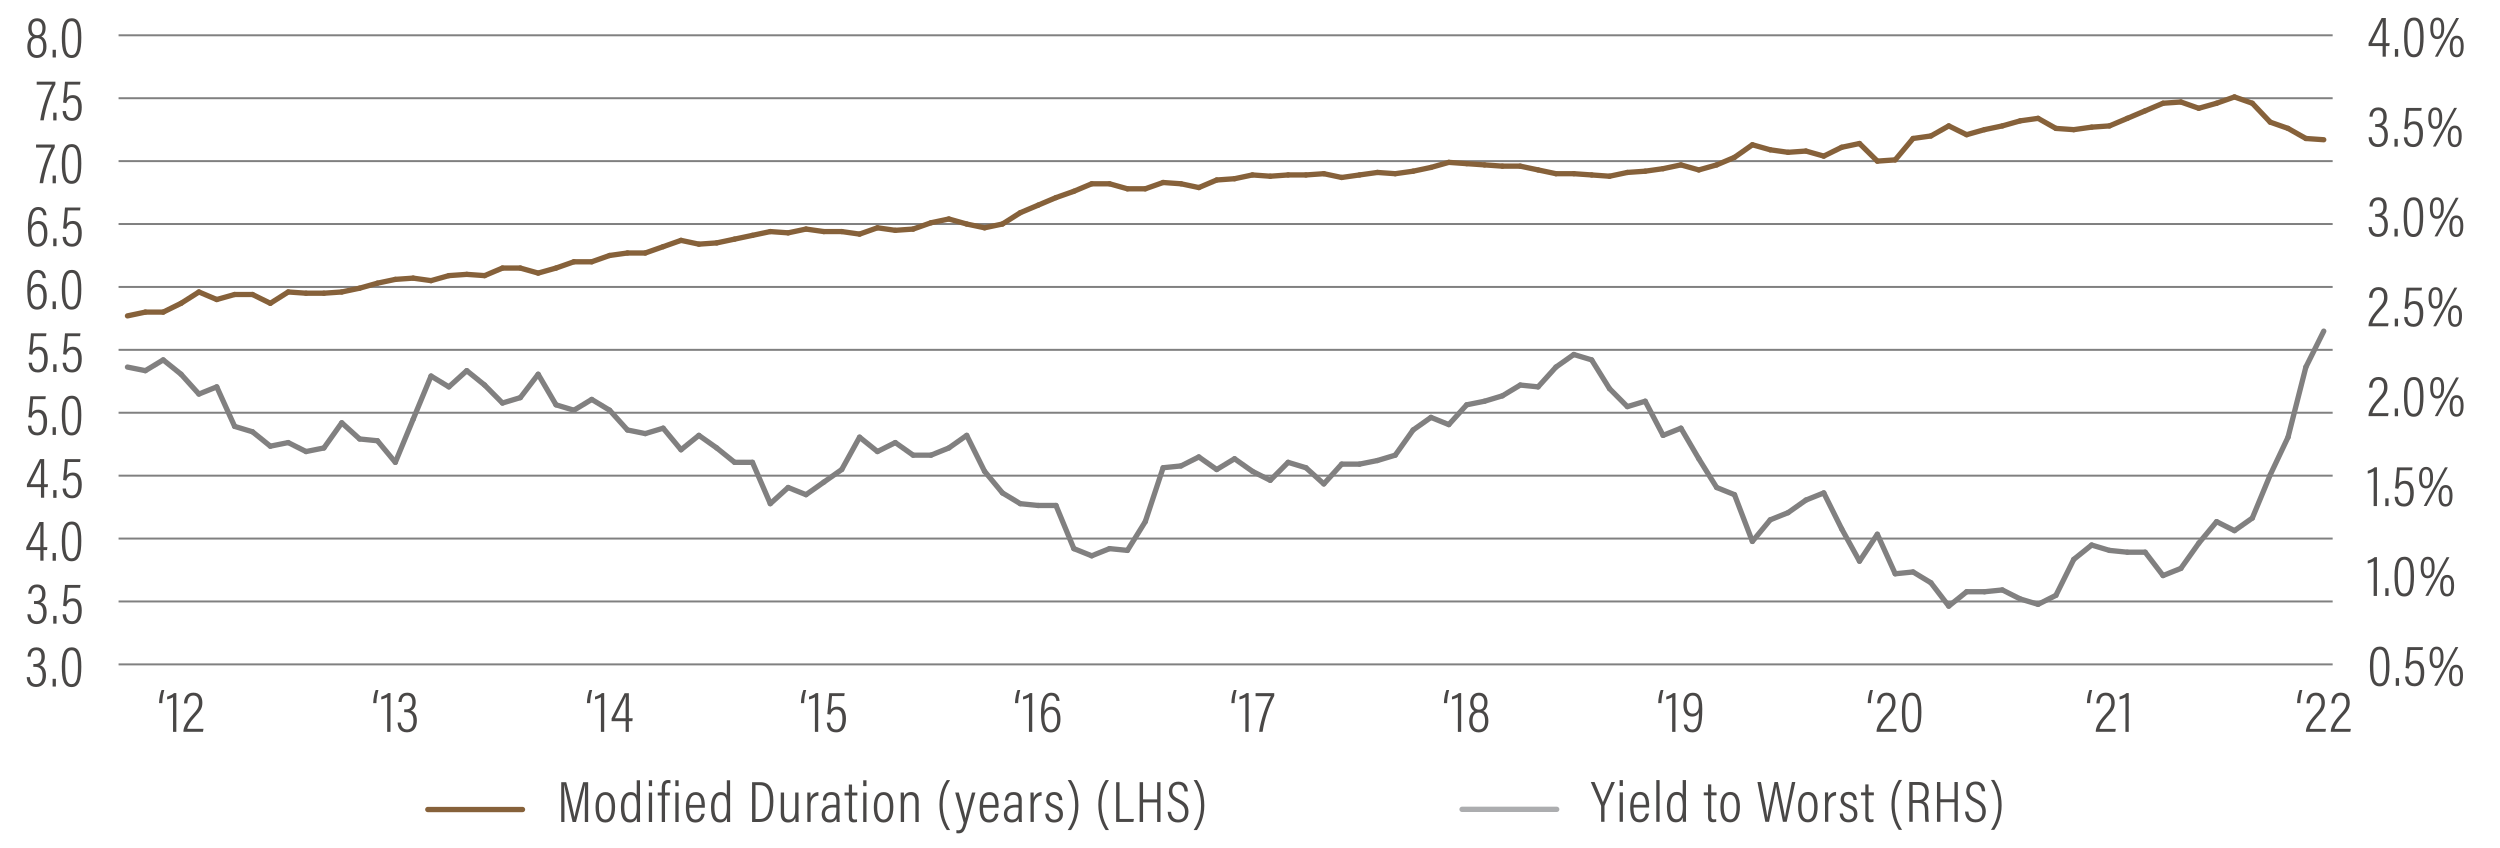 <?xml version="1.0" encoding="utf-8"?>
<!-- Generator: Adobe Illustrator 26.0.2, SVG Export Plug-In . SVG Version: 6.00 Build 0)  -->
<svg version="1.1" xmlns="http://www.w3.org/2000/svg" xmlns:xlink="http://www.w3.org/1999/xlink" x="0px" y="0px"
	 viewBox="0 0 940 318.9" style="enable-background:new 0 0 940 318.9;" xml:space="preserve">
<style type="text/css">
	.st0{display:none;}
	.st1{display:inline;opacity:0.36;fill:#E13A94;}
	.st2{display:inline;fill:#FFFFFF;}
	.st3{fill:none;}
	.st4{fill:#494746;}
	.st5{fill:none;stroke:#808080;stroke-width:0.75;stroke-miterlimit:10;}
	.st6{fill:none;stroke:#86613A;stroke-width:2;stroke-linecap:round;stroke-linejoin:round;stroke-miterlimit:10;}
	.st7{fill:none;stroke:#ACADAF;stroke-width:2;stroke-linecap:round;stroke-miterlimit:10;}
	.st8{fill:none;stroke:#818080;stroke-width:2;stroke-linecap:round;stroke-linejoin:round;stroke-miterlimit:10;}
</style>
<g id="Guides" class="st0">
	<rect x="-272.27" y="-256.72" class="st1" width="940" height="475"/>
	<rect x="-241.55" y="-227.33" class="st2" width="877.75" height="415.82"/>
</g>
<g id="chart_x5F_1">
	<g>
		<path class="st4" d="M10.38,246.9c0.02-1.39,0.68-3.5,3.3-3.5c2.35,0,3.17,1.63,3.17,3.56c0,1.89-0.84,2.82-1.78,3.17v0.02
			c1.34,0.44,2.22,1.5,2.22,3.78c0,2.11-0.86,4.38-3.7,4.38c-2.68,0-3.48-1.94-3.54-3.7h1.21c0.04,1.21,0.66,2.62,2.35,2.62
			c1.96,0,2.4-1.78,2.4-3.26c0-2.62-1.28-3.23-2.86-3.23h-0.62v-1.08h0.64c1.43,0,2.42-0.62,2.42-2.64c0-1.47-0.51-2.55-1.98-2.55
			c-1.85,0-2.02,1.83-2.07,2.42H10.38z"/>
		<path class="st4" d="M19.78,258.14v-2.91h1.23v2.91H19.78z"/>
		<path class="st4" d="M30.58,250.68c0,5.19-0.95,7.66-3.67,7.66c-2.86,0-3.67-2.73-3.67-7.68c0-5.39,1.3-7.26,3.74-7.26
			C29.59,243.4,30.58,245.62,30.58,250.68z M24.51,250.64c0,4.36,0.51,6.6,2.4,6.6c1.87,0,2.4-2.13,2.4-6.56
			c0-4.49-0.64-6.18-2.35-6.18C25.28,244.5,24.51,246,24.51,250.64z"/>
	</g>
	<g>
		<path class="st4" d="M10.63,223.25c0.02-1.39,0.68-3.5,3.3-3.5c2.35,0,3.17,1.63,3.17,3.56c0,1.89-0.84,2.82-1.78,3.17v0.02
			c1.34,0.44,2.22,1.5,2.22,3.78c0,2.11-0.86,4.38-3.7,4.38c-2.68,0-3.48-1.94-3.54-3.7h1.21c0.04,1.21,0.66,2.62,2.35,2.62
			c1.96,0,2.4-1.78,2.4-3.26c0-2.62-1.28-3.23-2.86-3.23h-0.62v-1.08h0.64c1.43,0,2.42-0.62,2.42-2.64c0-1.47-0.51-2.55-1.98-2.55
			c-1.85,0-2.02,1.83-2.07,2.42H10.63z"/>
		<path class="st4" d="M20.02,234.49v-2.91h1.23v2.91H20.02z"/>
		<path class="st4" d="M30.1,221.02h-4.6c-0.11,1.54-0.37,4.22-0.46,5.08c0.42-0.62,1.14-1.12,2.4-1.12c2.33,0,3.3,1.89,3.3,4.51
			c0,2.75-0.86,5.17-3.7,5.17c-2.66,0-3.39-1.89-3.5-3.67h1.25c0.09,1.03,0.4,2.6,2.29,2.6c1.78,0,2.33-1.76,2.33-4
			c0-1.94-0.48-3.52-2.18-3.52c-1.36,0-1.98,0.81-2.33,1.94l-1.17-0.24c0.2-1.65,0.55-5.59,0.7-7.83h5.83L30.1,221.02z"/>
	</g>
	<g>
		<path class="st4" d="M15.16,210.82v-4H9.88v-1.08l4.91-9.46h1.58v9.44h1.45l-0.13,1.1h-1.32v4H15.16z M15.16,201.31
			c0-1.19-0.02-2.75,0.04-3.81c-0.73,1.76-2.84,5.81-4.05,8.21h4V201.31z"/>
		<path class="st4" d="M19.78,210.84v-2.91h1.23v2.91H19.78z"/>
		<path class="st4" d="M30.58,203.38c0,5.19-0.95,7.66-3.67,7.66c-2.86,0-3.67-2.73-3.67-7.68c0-5.39,1.3-7.26,3.74-7.26
			C29.59,196.1,30.58,198.32,30.58,203.38z M24.51,203.34c0,4.36,0.51,6.6,2.4,6.6c1.87,0,2.4-2.13,2.4-6.56
			c0-4.49-0.64-6.18-2.35-6.18C25.28,197.2,24.51,198.69,24.51,203.34z"/>
	</g>
	<g>
		<path class="st4" d="M15.4,187.16v-4h-5.28v-1.08l4.91-9.46h1.58v9.44h1.45l-0.13,1.1h-1.32v4H15.4z M15.4,177.66
			c0-1.19-0.02-2.75,0.04-3.81c-0.73,1.76-2.84,5.81-4.05,8.21h4V177.66z"/>
		<path class="st4" d="M20.02,187.19v-2.91h1.23v2.91H20.02z"/>
		<path class="st4" d="M30.1,173.72h-4.6c-0.11,1.54-0.37,4.22-0.46,5.08c0.42-0.62,1.14-1.12,2.4-1.12c2.33,0,3.3,1.89,3.3,4.51
			c0,2.75-0.86,5.17-3.7,5.17c-2.66,0-3.39-1.89-3.5-3.67h1.25c0.09,1.03,0.4,2.6,2.29,2.6c1.78,0,2.33-1.76,2.33-4
			c0-1.94-0.48-3.52-2.18-3.52c-1.36,0-1.98,0.81-2.33,1.94l-1.17-0.24c0.2-1.65,0.55-5.59,0.7-7.83h5.83L30.1,173.72z"/>
	</g>
	<g>
		<path class="st4" d="M17.07,150.07h-4.6c-0.11,1.54-0.37,4.22-0.46,5.08c0.42-0.62,1.14-1.12,2.4-1.12c2.33,0,3.3,1.89,3.3,4.51
			c0,2.75-0.86,5.17-3.7,5.17c-2.66,0-3.39-1.89-3.5-3.67h1.25c0.09,1.03,0.4,2.6,2.29,2.6c1.78,0,2.33-1.76,2.33-4
			c0-1.94-0.48-3.52-2.18-3.52c-1.36,0-1.98,0.81-2.33,1.94l-1.17-0.24c0.2-1.65,0.55-5.59,0.7-7.83h5.83L17.07,150.07z"/>
		<path class="st4" d="M19.78,163.53v-2.91h1.23v2.91H19.78z"/>
		<path class="st4" d="M30.58,156.07c0,5.19-0.95,7.66-3.67,7.66c-2.86,0-3.67-2.73-3.67-7.68c0-5.39,1.3-7.26,3.74-7.26
			C29.59,148.79,30.58,151.01,30.58,156.07z M24.51,156.03c0,4.36,0.51,6.6,2.4,6.6c1.87,0,2.4-2.13,2.4-6.56
			c0-4.49-0.64-6.18-2.35-6.18C25.28,149.89,24.51,151.39,24.51,156.03z"/>
	</g>
	<g>
		<path class="st4" d="M17.31,126.41h-4.6c-0.11,1.54-0.37,4.22-0.46,5.08c0.42-0.62,1.14-1.12,2.4-1.12c2.33,0,3.3,1.89,3.3,4.51
			c0,2.75-0.86,5.17-3.7,5.17c-2.66,0-3.39-1.89-3.5-3.67h1.25c0.09,1.03,0.4,2.6,2.29,2.6c1.78,0,2.33-1.76,2.33-4
			c0-1.94-0.48-3.52-2.18-3.52c-1.36,0-1.98,0.81-2.33,1.94l-1.17-0.24c0.2-1.65,0.55-5.59,0.7-7.83h5.83L17.31,126.41z"/>
		<path class="st4" d="M20.02,139.88v-2.91h1.23v2.91H20.02z"/>
		<path class="st4" d="M30.1,126.41h-4.6c-0.11,1.54-0.37,4.22-0.46,5.08c0.42-0.62,1.14-1.12,2.4-1.12c2.33,0,3.3,1.89,3.3,4.51
			c0,2.75-0.86,5.17-3.7,5.17c-2.66,0-3.39-1.89-3.5-3.67h1.25c0.09,1.03,0.4,2.6,2.29,2.6c1.78,0,2.33-1.76,2.33-4
			c0-1.94-0.48-3.52-2.18-3.52c-1.36,0-1.98,0.81-2.33,1.94l-1.17-0.24c0.2-1.65,0.55-5.59,0.7-7.83h5.83L30.1,126.41z"/>
	</g>
	<g>
		<path class="st4" d="M16.04,104.58c-0.02-0.2-0.13-2.02-1.89-2.02c-2.49,0-2.55,3.92-2.62,5.83c0.37-0.79,1.21-1.65,2.73-1.65
			c2.29,0,3.32,1.89,3.32,4.64c0,2.6-0.92,5.04-3.65,5.04c-3.08,0-3.67-3.04-3.67-7.22c0-4.62,0.92-7.72,3.94-7.72
			c2.6,0,3.01,2.31,3.04,3.1H16.04z M16.32,111.47c0-2.18-0.64-3.63-2.29-3.63c-1.83,0-2.51,1.56-2.51,2.9c0,1.96,0.42,4.6,2.42,4.6
			C15.38,115.34,16.32,114.13,16.32,111.47z"/>
		<path class="st4" d="M19.78,116.22v-2.91h1.23v2.91H19.78z"/>
		<path class="st4" d="M30.58,108.76c0,5.19-0.95,7.66-3.67,7.66c-2.86,0-3.67-2.73-3.67-7.68c0-5.39,1.3-7.26,3.74-7.26
			C29.59,101.48,30.58,103.7,30.58,108.76z M24.51,108.72c0,4.36,0.51,6.6,2.4,6.6c1.87,0,2.4-2.13,2.4-6.56
			c0-4.49-0.64-6.18-2.35-6.18C25.28,102.58,24.51,104.08,24.51,108.72z"/>
	</g>
	<g>
		<path class="st4" d="M16.28,80.93c-0.02-0.2-0.13-2.02-1.89-2.02c-2.49,0-2.55,3.92-2.62,5.83c0.37-0.79,1.21-1.65,2.73-1.65
			c2.29,0,3.32,1.89,3.32,4.64c0,2.6-0.92,5.04-3.65,5.04c-3.08,0-3.67-3.04-3.67-7.22c0-4.62,0.92-7.72,3.94-7.72
			c2.6,0,3.01,2.31,3.04,3.1H16.28z M16.57,87.82c0-2.18-0.64-3.63-2.29-3.63c-1.83,0-2.51,1.56-2.51,2.9c0,1.96,0.42,4.6,2.42,4.6
			C15.62,91.69,16.57,90.48,16.57,87.82z"/>
		<path class="st4" d="M20.02,92.57v-2.91h1.23v2.91H20.02z"/>
		<path class="st4" d="M30.1,79.11h-4.6c-0.11,1.54-0.37,4.22-0.46,5.08c0.42-0.62,1.14-1.12,2.4-1.12c2.33,0,3.3,1.89,3.3,4.51
			c0,2.75-0.86,5.17-3.7,5.17c-2.66,0-3.39-1.89-3.5-3.67h1.25c0.09,1.03,0.4,2.6,2.29,2.6c1.78,0,2.33-1.76,2.33-4
			c0-1.94-0.48-3.52-2.18-3.52c-1.36,0-1.98,0.81-2.33,1.94l-1.17-0.24c0.2-1.65,0.55-5.59,0.7-7.83h5.83L30.1,79.11z"/>
	</g>
	<g>
		<path class="st4" d="M20.59,54.35v1.03c-1.96,3.52-3.67,8.65-4.38,13.51h-1.32c0.62-4.51,2.62-10.3,4.44-13.4h-5.77v-1.14H20.59z"
			/>
		<path class="st4" d="M19.78,68.92v-2.91h1.23v2.91H19.78z"/>
		<path class="st4" d="M30.58,61.46c0,5.19-0.95,7.66-3.67,7.66c-2.86,0-3.67-2.73-3.67-7.68c0-5.39,1.3-7.26,3.74-7.26
			C29.59,54.18,30.58,56.4,30.58,61.46z M24.51,61.42c0,4.36,0.51,6.6,2.4,6.6c1.87,0,2.4-2.13,2.4-6.56c0-4.49-0.64-6.18-2.35-6.18
			C25.28,55.28,24.51,56.77,24.51,61.42z"/>
	</g>
	<g>
		<path class="st4" d="M20.83,30.7v1.03c-1.96,3.52-3.67,8.65-4.38,13.51h-1.32c0.62-4.51,2.62-10.3,4.44-13.4h-5.77V30.7H20.83z"/>
		<path class="st4" d="M20.02,45.27v-2.91h1.23v2.91H20.02z"/>
		<path class="st4" d="M30.1,31.8h-4.6c-0.11,1.54-0.37,4.22-0.46,5.08c0.42-0.62,1.14-1.12,2.4-1.12c2.33,0,3.3,1.89,3.3,4.51
			c0,2.75-0.86,5.17-3.7,5.17c-2.66,0-3.39-1.89-3.5-3.67h1.25c0.09,1.03,0.4,2.6,2.29,2.6c1.78,0,2.33-1.76,2.33-4
			c0-1.94-0.48-3.52-2.18-3.52c-1.36,0-1.98,0.81-2.33,1.94l-1.17-0.24c0.2-1.65,0.55-5.59,0.7-7.83h5.83L30.1,31.8z"/>
	</g>
	<g>
		<path class="st4" d="M10.27,17.54c0-2.46,1.12-3.39,1.91-3.78c-0.9-0.48-1.54-1.54-1.54-3.15c0-1.87,0.97-3.74,3.32-3.74
			c2.27,0,3.19,1.74,3.19,3.59c0,2-0.79,2.9-1.58,3.26c1.08,0.46,1.91,1.61,1.91,3.83c0,2.42-1.17,4.25-3.65,4.25
			S10.27,19.87,10.27,17.54z M16.24,17.56c0-2.11-0.68-3.23-2.35-3.23c-1.8,0-2.35,1.39-2.35,3.17c0,1.76,0.68,3.21,2.33,3.21
			C15.55,20.71,16.24,19.46,16.24,17.56z M11.88,10.52c0,1.52,0.51,2.71,2.05,2.71c1.3,0,2.02-0.77,2.02-2.71
			c0-1.34-0.55-2.57-2.05-2.57C12.39,7.95,11.88,9.25,11.88,10.52z"/>
		<path class="st4" d="M19.78,21.61v-2.9h1.23v2.9H19.78z"/>
		<path class="st4" d="M30.58,14.15c0,5.19-0.95,7.66-3.67,7.66c-2.86,0-3.67-2.73-3.67-7.68c0-5.39,1.3-7.26,3.74-7.26
			C29.59,6.87,30.58,9.09,30.58,14.15z M24.51,14.11c0,4.36,0.51,6.6,2.4,6.6c1.87,0,2.4-2.13,2.4-6.56c0-4.49-0.64-6.18-2.35-6.18
			C25.28,7.97,24.51,9.47,24.51,14.11z"/>
	</g>
	<line class="st5" x1="44.58" y1="249.81" x2="877.08" y2="249.81"/>
	<line class="st5" x1="44.58" y1="226.15" x2="877.08" y2="226.15"/>
	<line class="st5" x1="44.58" y1="202.5" x2="877.08" y2="202.5"/>
	<line class="st5" x1="44.58" y1="178.85" x2="877.08" y2="178.85"/>
	<line class="st5" x1="44.58" y1="155.19" x2="877.08" y2="155.19"/>
	<line class="st5" x1="44.58" y1="131.54" x2="877.08" y2="131.54"/>
	<line class="st5" x1="44.58" y1="107.89" x2="877.08" y2="107.89"/>
	<line class="st5" x1="44.58" y1="84.23" x2="877.08" y2="84.23"/>
	<line class="st5" x1="44.58" y1="60.58" x2="877.08" y2="60.58"/>
	<line class="st5" x1="44.58" y1="36.93" x2="877.08" y2="36.93"/>
	<line class="st5" x1="44.58" y1="13.27" x2="877.08" y2="13.27"/>
	<line class="st6" x1="160.86" y1="304.38" x2="196.46" y2="304.38"/>
	<line class="st6" x1="54.65" y1="117.35" x2="47.93" y2="118.77"/>
	<line class="st6" x1="61.36" y1="117.35" x2="54.65" y2="117.35"/>
	<line class="st6" x1="68.08" y1="114.04" x2="61.36" y2="117.35"/>
	<line class="st6" x1="74.79" y1="109.78" x2="68.08" y2="114.04"/>
	<line class="st6" x1="81.5" y1="112.62" x2="74.79" y2="109.78"/>
	<line class="st6" x1="88.22" y1="110.73" x2="81.5" y2="112.62"/>
	<line class="st6" x1="94.93" y1="110.73" x2="88.22" y2="110.73"/>
	<line class="st6" x1="101.64" y1="114.04" x2="94.93" y2="110.73"/>
	<line class="st6" x1="108.36" y1="109.78" x2="101.64" y2="114.04"/>
	<line class="st6" x1="115.07" y1="110.25" x2="108.36" y2="109.78"/>
	<line class="st6" x1="121.79" y1="110.25" x2="115.07" y2="110.25"/>
	<line class="st6" x1="128.5" y1="109.78" x2="121.79" y2="110.25"/>
	<line class="st6" x1="135.21" y1="108.36" x2="128.5" y2="109.78"/>
	<line class="st6" x1="141.93" y1="106.47" x2="135.21" y2="108.36"/>
	<line class="st6" x1="148.64" y1="105.05" x2="141.93" y2="106.47"/>
	<line class="st6" x1="155.35" y1="104.58" x2="148.64" y2="105.05"/>
	<line class="st6" x1="162.07" y1="105.52" x2="155.35" y2="104.58"/>
	<line class="st6" x1="168.78" y1="103.63" x2="162.07" y2="105.52"/>
	<line class="st6" x1="175.5" y1="103.16" x2="168.78" y2="103.63"/>
	<line class="st6" x1="182.21" y1="103.63" x2="175.5" y2="103.16"/>
	<line class="st6" x1="188.92" y1="100.79" x2="182.21" y2="103.63"/>
	<line class="st6" x1="195.64" y1="100.79" x2="188.92" y2="100.79"/>
	<line class="st6" x1="202.35" y1="102.68" x2="195.64" y2="100.79"/>
	<line class="st6" x1="209.06" y1="100.79" x2="202.35" y2="102.68"/>
	<line class="st6" x1="215.78" y1="98.43" x2="209.06" y2="100.79"/>
	<line class="st6" x1="222.49" y1="98.43" x2="215.78" y2="98.43"/>
	<line class="st6" x1="229.21" y1="96.06" x2="222.49" y2="98.43"/>
	<line class="st6" x1="235.92" y1="95.12" x2="229.21" y2="96.06"/>
	<line class="st6" x1="242.63" y1="95.12" x2="235.92" y2="95.12"/>
	<line class="st6" x1="249.35" y1="92.75" x2="242.63" y2="95.12"/>
	<line class="st6" x1="256.06" y1="90.38" x2="249.35" y2="92.75"/>
	<line class="st6" x1="262.78" y1="91.8" x2="256.06" y2="90.38"/>
	<line class="st6" x1="269.49" y1="91.33" x2="262.78" y2="91.8"/>
	<line class="st6" x1="276.2" y1="89.91" x2="269.49" y2="91.33"/>
	<line class="st6" x1="282.92" y1="88.49" x2="276.2" y2="89.91"/>
	<line class="st6" x1="289.63" y1="87.07" x2="282.92" y2="88.49"/>
	<line class="st6" x1="296.34" y1="87.55" x2="289.63" y2="87.07"/>
	<line class="st6" x1="303.06" y1="86.13" x2="296.34" y2="87.55"/>
	<line class="st6" x1="309.77" y1="87.07" x2="303.06" y2="86.13"/>
	<line class="st6" x1="316.49" y1="87.07" x2="309.77" y2="87.07"/>
	<line class="st6" x1="323.2" y1="88.02" x2="316.49" y2="87.07"/>
	<line class="st6" x1="329.91" y1="85.65" x2="323.2" y2="88.02"/>
	<line class="st6" x1="336.63" y1="86.6" x2="329.91" y2="85.65"/>
	<line class="st6" x1="343.34" y1="86.13" x2="336.63" y2="86.6"/>
	<line class="st6" x1="350.05" y1="83.76" x2="343.34" y2="86.13"/>
	<line class="st6" x1="356.77" y1="82.34" x2="350.05" y2="83.76"/>
	<line class="st6" x1="363.48" y1="84.23" x2="356.77" y2="82.34"/>
	<line class="st6" x1="370.2" y1="85.65" x2="363.48" y2="84.23"/>
	<line class="st6" x1="376.91" y1="84.23" x2="370.2" y2="85.65"/>
	<line class="st6" x1="383.62" y1="79.98" x2="376.91" y2="84.23"/>
	<line class="st6" x1="390.34" y1="77.14" x2="383.62" y2="79.98"/>
	<line class="st6" x1="397.05" y1="74.3" x2="390.34" y2="77.14"/>
	<line class="st6" x1="403.76" y1="71.93" x2="397.05" y2="74.3"/>
	<line class="st6" x1="410.48" y1="69.1" x2="403.76" y2="71.93"/>
	<line class="st6" x1="417.19" y1="69.1" x2="410.48" y2="69.1"/>
	<line class="st6" x1="423.91" y1="70.99" x2="417.19" y2="69.1"/>
	<line class="st6" x1="430.62" y1="70.99" x2="423.91" y2="70.99"/>
	<line class="st6" x1="437.33" y1="68.62" x2="430.62" y2="70.99"/>
	<line class="st6" x1="444.05" y1="69.1" x2="437.33" y2="68.62"/>
	<line class="st6" x1="450.76" y1="70.52" x2="444.05" y2="69.1"/>
	<line class="st6" x1="457.47" y1="67.68" x2="450.76" y2="70.52"/>
	<line class="st6" x1="464.19" y1="67.2" x2="457.47" y2="67.68"/>
	<line class="st6" x1="470.9" y1="65.78" x2="464.19" y2="67.2"/>
	<line class="st6" x1="477.62" y1="66.26" x2="470.9" y2="65.78"/>
	<line class="st6" x1="484.33" y1="65.78" x2="477.62" y2="66.26"/>
	<line class="st6" x1="491.04" y1="65.78" x2="484.33" y2="65.78"/>
	<line class="st6" x1="497.76" y1="65.31" x2="491.04" y2="65.78"/>
	<line class="st6" x1="504.47" y1="66.73" x2="497.76" y2="65.31"/>
	<line class="st6" x1="511.18" y1="65.78" x2="504.47" y2="66.73"/>
	<line class="st6" x1="517.9" y1="64.84" x2="511.18" y2="65.78"/>
	<line class="st6" x1="524.61" y1="65.31" x2="517.9" y2="64.84"/>
	<line class="st6" x1="531.33" y1="64.37" x2="524.61" y2="65.31"/>
	<line class="st6" x1="538.04" y1="62.95" x2="531.33" y2="64.37"/>
	<line class="st6" x1="544.75" y1="61.05" x2="538.04" y2="62.95"/>
	<line class="st6" x1="551.47" y1="61.53" x2="544.75" y2="61.05"/>
	<line class="st6" x1="558.18" y1="62" x2="551.47" y2="61.53"/>
	<line class="st6" x1="564.89" y1="62.47" x2="558.18" y2="62"/>
	<line class="st6" x1="571.61" y1="62.47" x2="564.89" y2="62.47"/>
	<line class="st6" x1="578.32" y1="63.89" x2="571.61" y2="62.47"/>
	<line class="st6" x1="585.04" y1="65.31" x2="578.32" y2="63.89"/>
	<line class="st6" x1="591.75" y1="65.31" x2="585.04" y2="65.31"/>
	<line class="st6" x1="598.46" y1="65.78" x2="591.75" y2="65.31"/>
	<line class="st6" x1="605.18" y1="66.26" x2="598.46" y2="65.78"/>
	<line class="st6" x1="611.89" y1="64.84" x2="605.18" y2="66.26"/>
	<line class="st6" x1="618.6" y1="64.37" x2="611.89" y2="64.84"/>
	<line class="st6" x1="625.32" y1="63.42" x2="618.6" y2="64.37"/>
	<line class="st6" x1="632.03" y1="62" x2="625.32" y2="63.42"/>
	<line class="st6" x1="638.75" y1="63.89" x2="632.03" y2="62"/>
	<line class="st6" x1="645.46" y1="62" x2="638.75" y2="63.89"/>
	<line class="st6" x1="652.17" y1="59.16" x2="645.46" y2="62"/>
	<line class="st6" x1="658.89" y1="54.43" x2="652.17" y2="59.16"/>
	<line class="st6" x1="665.6" y1="56.32" x2="658.89" y2="54.43"/>
	<line class="st6" x1="672.31" y1="57.27" x2="665.6" y2="56.32"/>
	<line class="st6" x1="679.03" y1="56.8" x2="672.31" y2="57.27"/>
	<line class="st6" x1="685.74" y1="58.69" x2="679.03" y2="56.8"/>
	<line class="st6" x1="692.46" y1="55.38" x2="685.74" y2="58.69"/>
	<line class="st6" x1="699.17" y1="53.96" x2="692.46" y2="55.38"/>
	<line class="st6" x1="705.88" y1="60.58" x2="699.17" y2="53.96"/>
	<line class="st6" x1="712.6" y1="60.11" x2="705.88" y2="60.58"/>
	<line class="st6" x1="719.31" y1="52.07" x2="712.6" y2="60.11"/>
	<line class="st6" x1="726.02" y1="51.12" x2="719.31" y2="52.07"/>
	<line class="st6" x1="732.74" y1="47.34" x2="726.02" y2="51.12"/>
	<line class="st6" x1="739.45" y1="50.65" x2="732.74" y2="47.34"/>
	<line class="st6" x1="746.17" y1="48.75" x2="739.45" y2="50.65"/>
	<line class="st6" x1="752.88" y1="47.34" x2="746.17" y2="48.75"/>
	<line class="st6" x1="759.59" y1="45.44" x2="752.88" y2="47.34"/>
	<line class="st6" x1="766.31" y1="44.5" x2="759.59" y2="45.44"/>
	<line class="st6" x1="773.02" y1="48.28" x2="766.31" y2="44.5"/>
	<line class="st6" x1="779.73" y1="48.75" x2="773.02" y2="48.28"/>
	<line class="st6" x1="786.45" y1="47.81" x2="779.73" y2="48.75"/>
	<line class="st6" x1="793.16" y1="47.34" x2="786.45" y2="47.81"/>
	<line class="st6" x1="799.88" y1="44.5" x2="793.16" y2="47.34"/>
	<line class="st6" x1="806.59" y1="41.66" x2="799.88" y2="44.5"/>
	<line class="st6" x1="813.3" y1="38.82" x2="806.59" y2="41.66"/>
	<line class="st6" x1="820.02" y1="38.35" x2="813.3" y2="38.82"/>
	<line class="st6" x1="826.73" y1="40.71" x2="820.02" y2="38.35"/>
	<line class="st6" x1="833.44" y1="38.82" x2="826.73" y2="40.71"/>
	<line class="st6" x1="840.16" y1="36.45" x2="833.44" y2="38.82"/>
	<line class="st6" x1="846.87" y1="38.82" x2="840.16" y2="36.45"/>
	<line class="st6" x1="853.59" y1="45.92" x2="846.87" y2="38.82"/>
	<line class="st6" x1="860.3" y1="48.28" x2="853.59" y2="45.92"/>
	<line class="st6" x1="867.01" y1="52.07" x2="860.3" y2="48.28"/>
	<line class="st6" x1="873.73" y1="52.54" x2="867.01" y2="52.07"/>
	<g>
		<path class="st4" d="M219.89,302.4c0-2.88,0.04-5.65,0.09-7.17h-0.02c-0.57,2.49-2.11,9.15-3.39,13.84h-1.28
			c-0.95-3.96-2.6-11.16-3.17-13.86h-0.04c0.09,1.74,0.15,5.08,0.15,7.64v6.23h-1.21V294.1h1.87c1.36,4.91,2.71,11.18,3.1,13.05
			h0.02c0.26-1.47,1.92-8.32,3.26-13.05h1.87v14.96h-1.25V302.4z"/>
		<path class="st4" d="M231.27,303.39c0,3.85-1.23,5.88-3.65,5.88c-2.53,0-3.7-1.96-3.7-5.85c0-3.81,1.45-5.59,3.74-5.59
			C229.99,297.82,231.27,299.67,231.27,303.39z M225.19,303.43c0,3.26,0.88,4.73,2.42,4.73s2.38-1.52,2.38-4.75
			c0-2.99-0.81-4.49-2.4-4.49C226.12,298.92,225.19,300.2,225.19,303.43z"/>
		<path class="st4" d="M240.64,293.38v12.94c0,0.99,0,2.09,0.02,2.75h-1.19c-0.02-0.29-0.07-1.08-0.07-1.61
			c-0.33,1.03-1.06,1.8-2.64,1.8c-2.29,0-3.3-1.91-3.3-5.85c0-3.59,1.39-5.59,3.61-5.59c1.52,0,2.07,0.66,2.33,1.25v-5.7H240.64z
			 M237.03,308.12c1.87,0,2.4-1.63,2.4-4.75c0-3.5-0.55-4.42-2.27-4.42c-1.43,0-2.42,1.3-2.42,4.47
			C234.74,306.84,235.58,308.12,237.03,308.12z"/>
		<path class="st4" d="M243.96,295.58v-2.2h1.23v2.2H243.96z M243.96,298h1.23v11.07h-1.23V298z"/>
		<path class="st4" d="M248.82,309.07v-9.97h-1.52V298h1.52v-1.69c0-1.56,0.48-3.04,2.44-3.04c0.26,0,0.64,0.04,0.84,0.11v1.14
			c-0.2-0.04-0.46-0.11-0.77-0.11c-0.95,0-1.28,0.62-1.28,1.87V298h1.8v1.1h-1.8v9.97H248.82z"/>
		<path class="st4" d="M253.93,295.58v-2.2h1.23v2.2H253.93z M253.93,298h1.23v11.07h-1.23V298z"/>
		<path class="st4" d="M259.16,303.7c0,2.44,0.44,4.47,2.33,4.47c1.91,0,2.16-1.85,2.22-2.18h1.23c-0.02,0.26-0.35,3.28-3.46,3.28
			c-3.15,0-3.59-2.97-3.59-5.72c0-3.5,1.14-5.72,3.67-5.72c2.79,0,3.46,2.38,3.46,5.1c0,0.15,0,0.46-0.02,0.77H259.16z
			 M263.78,302.66c0-2.22-0.51-3.76-2.22-3.76c-2.22,0-2.33,3.01-2.38,3.76H263.78z"/>
		<path class="st4" d="M274.52,293.38v12.94c0,0.99,0,2.09,0.02,2.75h-1.19c-0.02-0.29-0.07-1.08-0.07-1.61
			c-0.33,1.03-1.06,1.8-2.64,1.8c-2.29,0-3.3-1.91-3.3-5.85c0-3.59,1.39-5.59,3.61-5.59c1.52,0,2.07,0.66,2.33,1.25v-5.7H274.52z
			 M270.91,308.12c1.87,0,2.4-1.63,2.4-4.75c0-3.5-0.55-4.42-2.27-4.42c-1.43,0-2.42,1.3-2.42,4.47
			C268.62,306.84,269.46,308.12,270.91,308.12z"/>
		<path class="st4" d="M282.79,294.1h3.12c3.3,0,4.88,2.38,4.88,7.06c0,5.08-1.41,7.9-5.13,7.9h-2.88V294.1z M284.07,307.94h1.52
			c2.97,0,3.89-2.38,3.89-6.71c0-4.18-1.17-6.01-3.87-6.01h-1.54V307.94z"/>
		<path class="st4" d="M300.26,306.12c0,1.32,0,2.42,0.02,2.95h-1.17c-0.04-0.31-0.07-0.73-0.07-1.58
			c-0.37,1.14-1.34,1.78-2.71,1.78c-1.17,0-2.77-0.44-2.77-3.3V298h1.25v7.66c0,1.54,0.46,2.49,1.87,2.49c1.3,0,2.31-0.81,2.31-3.46
			V298h1.25V306.12z"/>
		<path class="st4" d="M303.56,301.78c0-1.76,0-2.99-0.02-3.78h1.19c0.02,0.33,0.04,0.86,0.04,2.02c0.51-1.36,1.61-2.18,2.95-2.2
			v1.36c-1.96,0.09-2.93,1.54-2.93,3.57v6.31h-1.23V301.78z"/>
		<path class="st4" d="M315.66,307.28c0,0.75,0.04,1.5,0.09,1.78h-1.14c-0.07-0.26-0.11-0.88-0.11-1.34
			c-0.4,0.97-1.28,1.54-2.66,1.54c-2.13,0-2.88-1.65-2.88-3.17c0-1.94,1.3-3.5,4.25-3.5c0.57,0,0.9,0,1.25,0.02v-1.56
			c0-0.95-0.2-2.18-1.85-2.18c-1.85,0-1.94,1.34-2,2.09h-1.21c0.04-1.56,0.79-3.15,3.23-3.15c2.07,0,3.04,1.01,3.04,3.04V307.28z
			 M314.47,303.67c-0.29-0.04-0.62-0.07-1.21-0.07c-2.16,0-3.06,1.06-3.06,2.4c0,1.17,0.62,2.16,1.89,2.16
			c1.74,0,2.38-1.19,2.38-3.78V303.67z"/>
		<path class="st4" d="M317.55,298h1.61v-3.01h1.21V298h2v1.1h-2v7.7c0,0.81,0.18,1.34,1.03,1.34c0.26,0,0.64-0.02,0.84-0.07v0.97
			c-0.35,0.13-0.86,0.18-1.21,0.18c-1.12,0-1.87-0.48-1.87-2.13v-7.99h-1.61V298z"/>
		<path class="st4" d="M324.57,295.58v-2.2h1.23v2.2H324.57z M324.57,298h1.23v11.07h-1.23V298z"/>
		<path class="st4" d="M335.9,303.39c0,3.85-1.23,5.88-3.65,5.88c-2.53,0-3.7-1.96-3.7-5.85c0-3.81,1.45-5.59,3.74-5.59
			C334.62,297.82,335.9,299.67,335.9,303.39z M329.82,303.43c0,3.26,0.88,4.73,2.42,4.73s2.38-1.52,2.38-4.75
			c0-2.99-0.81-4.49-2.4-4.49C330.75,298.92,329.82,300.2,329.82,303.43z"/>
		<path class="st4" d="M338.67,301.41c0-2.27-0.02-2.93-0.02-3.41h1.19c0.02,0.26,0.07,0.68,0.07,1.56
			c0.37-0.97,1.17-1.76,2.68-1.76s2.84,0.84,2.84,3.39v7.88h-1.25v-7.68c0-1.43-0.51-2.44-1.87-2.44c-1.69,0-2.38,1.14-2.38,3.63
			v6.49h-1.25V301.41z"/>
		<path class="st4" d="M357.24,293.31c-1.5,2.22-2.79,5.04-2.79,9.26c0,3.87,1.01,6.75,2.79,9.53h-1.25
			c-1.32-1.94-2.75-5.13-2.75-9.55c0-4.36,1.52-7.39,2.75-9.24H357.24z"/>
		<path class="st4" d="M360.52,298c1.34,5.04,2.31,8.47,2.46,9.59H363c0.2-1.17,1.3-5.17,2.46-9.59h1.3l-3.26,11.64
			c-0.88,3.17-1.58,3.7-3.17,3.7c-0.22,0-0.53-0.02-0.73-0.07v-1.14c0.15,0.04,0.46,0.07,0.7,0.07c1.23,0,1.56-0.9,2.05-2.86
			L359.15,298H360.52z"/>
		<path class="st4" d="M369.62,303.7c0,2.44,0.44,4.47,2.33,4.47c1.91,0,2.16-1.85,2.22-2.18h1.23c-0.02,0.26-0.35,3.28-3.46,3.28
			c-3.15,0-3.59-2.97-3.59-5.72c0-3.5,1.14-5.72,3.67-5.72c2.79,0,3.46,2.38,3.46,5.1c0,0.15,0,0.46-0.02,0.77H369.62z
			 M374.24,302.66c0-2.22-0.51-3.76-2.22-3.76c-2.22,0-2.33,3.01-2.38,3.76H374.24z"/>
		<path class="st4" d="M384.16,307.28c0,0.75,0.04,1.5,0.09,1.78h-1.14c-0.07-0.26-0.11-0.88-0.11-1.34
			c-0.4,0.97-1.28,1.54-2.66,1.54c-2.13,0-2.88-1.65-2.88-3.17c0-1.94,1.3-3.5,4.25-3.5c0.57,0,0.9,0,1.25,0.02v-1.56
			c0-0.95-0.2-2.18-1.85-2.18c-1.85,0-1.94,1.34-2,2.09h-1.21c0.04-1.56,0.79-3.15,3.23-3.15c2.07,0,3.04,1.01,3.04,3.04V307.28z
			 M382.98,303.67c-0.29-0.04-0.62-0.07-1.21-0.07c-2.16,0-3.06,1.06-3.06,2.4c0,1.17,0.62,2.16,1.89,2.16
			c1.74,0,2.38-1.19,2.38-3.78V303.67z"/>
		<path class="st4" d="M387.48,301.78c0-1.76,0-2.99-0.02-3.78h1.19c0.02,0.33,0.04,0.86,0.04,2.02c0.51-1.36,1.61-2.18,2.95-2.2
			v1.36c-1.96,0.09-2.93,1.54-2.93,3.57v6.31h-1.23V301.78z"/>
		<path class="st4" d="M394.24,305.94c0.11,1.34,0.81,2.27,2.18,2.27c1.34,0,1.98-0.86,1.98-1.98c0-1.28-0.66-1.85-2.18-2.44
			c-2.16-0.84-2.84-1.63-2.84-3.15c0-1.47,0.9-2.84,3.01-2.84c2.31,0,3.01,1.56,3.04,3.06h-1.23c-0.04-0.59-0.2-1.98-1.85-1.98
			c-1.19,0-1.72,0.73-1.72,1.72c0,0.95,0.4,1.43,2,2.05c2.05,0.81,3.04,1.56,3.04,3.5c0,1.96-1.23,3.12-3.34,3.12
			c-2.13,0-3.26-1.3-3.32-3.32H394.24z"/>
		<path class="st4" d="M401.46,312.1c1.5-2.22,2.79-5.04,2.79-9.26c0-3.85-1.01-6.75-2.79-9.53h1.25c1.34,1.94,2.77,5.13,2.77,9.55
			c0,4.36-1.52,7.39-2.77,9.24H401.46z"/>
		<path class="st4" d="M416.97,293.31c-1.5,2.22-2.79,5.04-2.79,9.26c0,3.87,1.01,6.75,2.79,9.53h-1.25
			c-1.32-1.94-2.75-5.13-2.75-9.55c0-4.36,1.52-7.39,2.75-9.24H416.97z"/>
		<path class="st4" d="M419.67,294.1h1.28v13.82h5.41l-0.22,1.14h-6.47V294.1z"/>
		<path class="st4" d="M428.51,294.1h1.28v6.47h5.3v-6.47h1.25v14.96h-1.25v-7.35h-5.3v7.35h-1.28V294.1z"/>
		<path class="st4" d="M440.33,305.24c0.11,1.63,0.95,2.93,2.68,2.93c1.65,0,2.55-0.88,2.55-2.82c0-1.72-0.64-2.6-2.73-3.61
			c-2.27-1.08-3.32-2.11-3.32-4.25c0-1.94,1.23-3.59,3.59-3.59c2.71,0,3.48,2,3.52,3.7h-1.25c-0.07-0.68-0.29-2.6-2.33-2.6
			c-1.58,0-2.25,1.1-2.25,2.38c0,1.56,0.7,2.29,2.62,3.21c2.6,1.25,3.45,2.51,3.45,4.64c0,2.38-1.28,4.03-3.89,4.03
			c-2.84,0-3.78-1.89-3.92-4.03H440.33z"/>
		<path class="st4" d="M448.8,312.1c1.5-2.22,2.79-5.04,2.79-9.26c0-3.85-1.01-6.75-2.79-9.53h1.25c1.34,1.94,2.77,5.13,2.77,9.55
			c0,4.36-1.52,7.39-2.77,9.24H448.8z"/>
	</g>
	<g>
		<path class="st4" d="M865.68,259.44c-0.37,1.36-0.77,3.12-0.77,4.93h-1.21c0.02-1.85,0.57-4.05,0.95-4.93H865.68z"/>
		<path class="st4" d="M867.02,275.17v-0.09c0-1.56,1.01-3.63,3.3-6.14c1.91-2.09,2.55-2.93,2.55-4.67c0-1.39-0.42-2.75-2.11-2.75
			c-1.47,0-2.18,1.12-2.27,2.95h-1.23c0.02-2.07,1.03-4.03,3.52-4.03c2.53,0,3.37,1.78,3.37,3.81c0,2.09-0.77,3.1-2.71,5.17
			c-1.89,2.02-2.75,3.61-2.99,4.62h6.12l-0.2,1.12H867.02z"/>
		<path class="st4" d="M876.37,275.17v-0.09c0-1.56,1.01-3.63,3.3-6.14c1.91-2.09,2.55-2.93,2.55-4.67c0-1.39-0.42-2.75-2.11-2.75
			c-1.47,0-2.18,1.12-2.27,2.95h-1.23c0.02-2.07,1.03-4.03,3.52-4.03c2.53,0,3.37,1.78,3.37,3.81c0,2.09-0.77,3.1-2.71,5.17
			c-1.89,2.02-2.75,3.61-2.99,4.62h6.12l-0.2,1.12H876.37z"/>
	</g>
	<g>
		<path class="st4" d="M786.66,259.44c-0.37,1.36-0.77,3.12-0.77,4.93h-1.21c0.02-1.85,0.57-4.05,0.95-4.93H786.66z"/>
		<path class="st4" d="M788,275.17v-0.09c0-1.56,1.01-3.63,3.3-6.14c1.91-2.09,2.55-2.93,2.55-4.67c0-1.39-0.42-2.75-2.11-2.75
			c-1.47,0-2.18,1.12-2.27,2.95h-1.23c0.02-2.07,1.03-4.03,3.52-4.03c2.53,0,3.37,1.78,3.37,3.81c0,2.09-0.77,3.1-2.71,5.17
			c-1.89,2.02-2.75,3.61-2.99,4.62h6.12l-0.2,1.12H788z"/>
		<path class="st4" d="M799.16,275.17v-13.03c-0.46,0.35-1.67,0.77-2.22,0.84v-1.03c1.01-0.29,2.13-0.9,2.6-1.36h0.86v14.59H799.16z
			"/>
	</g>
	<g>
		<path class="st4" d="M704.24,259.44c-0.37,1.36-0.77,3.12-0.77,4.93h-1.21c0.02-1.85,0.57-4.05,0.95-4.93H704.24z"/>
		<path class="st4" d="M705.58,275.17v-0.09c0-1.56,1.01-3.63,3.3-6.14c1.91-2.09,2.55-2.93,2.55-4.67c0-1.39-0.42-2.75-2.11-2.75
			c-1.47,0-2.18,1.12-2.27,2.95h-1.23c0.02-2.07,1.03-4.03,3.52-4.03c2.53,0,3.37,1.78,3.37,3.81c0,2.09-0.77,3.1-2.71,5.17
			c-1.89,2.02-2.75,3.61-2.99,4.62h6.12l-0.2,1.12H705.58z"/>
		<path class="st4" d="M722.45,267.74c0,5.19-0.95,7.66-3.67,7.66c-2.86,0-3.67-2.73-3.67-7.68c0-5.39,1.3-7.26,3.74-7.26
			C721.46,260.45,722.45,262.68,722.45,267.74z M716.38,267.69c0,4.36,0.51,6.6,2.4,6.6c1.87,0,2.4-2.13,2.4-6.56
			c0-4.49-0.64-6.18-2.35-6.18C717.15,261.55,716.38,263.05,716.38,267.69z"/>
	</g>
	<g>
		<path class="st4" d="M625.46,259.44c-0.37,1.36-0.77,3.12-0.77,4.93h-1.21c0.02-1.85,0.57-4.05,0.95-4.93H625.46z"/>
		<path class="st4" d="M628.73,275.17v-13.03c-0.46,0.35-1.67,0.77-2.22,0.84v-1.03c1.01-0.29,2.13-0.9,2.6-1.36h0.86v14.59H628.73z
			"/>
		<path class="st4" d="M634.34,272.45c0.13,0.68,0.42,1.85,2.02,1.85c2.24,0,2.38-3.48,2.46-6.49c-0.44,1.03-1.25,1.63-2.6,1.63
			c-2.11,0-3.26-1.63-3.26-4.31c0-3.17,1.45-4.66,3.56-4.66c2.2,0,3.54,1.32,3.54,6.09c0,6.21-0.81,8.82-3.76,8.82
			c-2.79,0-3.1-2.22-3.21-2.93H634.34z M634.23,265.05c0,1.8,0.57,3.28,2.22,3.28c1.61,0,2.31-1.32,2.31-3.06
			c0-1.83-0.33-3.74-2.27-3.74C635.11,261.53,634.23,262.7,634.23,265.05z"/>
	</g>
	<g>
		<path class="st4" d="M544.88,259.44c-0.37,1.36-0.77,3.12-0.77,4.93h-1.21c0.02-1.85,0.57-4.05,0.95-4.93H544.88z"/>
		<path class="st4" d="M548.16,275.17v-13.03c-0.46,0.35-1.67,0.77-2.22,0.84v-1.03c1.01-0.29,2.13-0.9,2.6-1.36h0.86v14.59H548.16z
			"/>
		<path class="st4" d="M552.42,271.13c0-2.46,1.12-3.39,1.91-3.78c-0.9-0.48-1.54-1.54-1.54-3.15c0-1.87,0.97-3.74,3.32-3.74
			c2.27,0,3.19,1.74,3.19,3.59c0,2-0.79,2.9-1.58,3.26c1.08,0.46,1.91,1.61,1.91,3.83c0,2.42-1.17,4.25-3.65,4.25
			S552.42,273.46,552.42,271.13z M558.39,271.15c0-2.11-0.68-3.23-2.35-3.23c-1.8,0-2.35,1.39-2.35,3.17c0,1.76,0.68,3.21,2.33,3.21
			C557.7,274.29,558.39,273.04,558.39,271.15z M554.03,264.11c0,1.52,0.51,2.71,2.05,2.71c1.3,0,2.02-0.77,2.02-2.71
			c0-1.34-0.55-2.57-2.05-2.57C554.54,261.53,554.03,262.83,554.03,264.11z"/>
	</g>
	<g>
		<path class="st4" d="M464.97,259.44c-0.37,1.36-0.77,3.12-0.77,4.93h-1.21c0.02-1.85,0.57-4.05,0.95-4.93H464.97z"/>
		<path class="st4" d="M468.25,275.17v-13.03c-0.46,0.35-1.67,0.77-2.22,0.84v-1.03c1.01-0.29,2.13-0.9,2.6-1.36h0.86v14.59H468.25z
			"/>
		<path class="st4" d="M479.12,260.63v1.03c-1.96,3.52-3.67,8.65-4.38,13.51h-1.32c0.62-4.51,2.62-10.3,4.44-13.4h-5.76v-1.14
			H479.12z"/>
	</g>
	<g>
		<path class="st4" d="M383.61,259.44c-0.37,1.36-0.77,3.12-0.77,4.93h-1.21c0.02-1.85,0.57-4.05,0.95-4.93H383.61z"/>
		<path class="st4" d="M386.88,275.17v-13.03c-0.46,0.35-1.67,0.77-2.22,0.84v-1.03c1.01-0.29,2.13-0.9,2.6-1.36h0.86v14.59H386.88z
			"/>
		<path class="st4" d="M397.2,263.56c-0.02-0.2-0.13-2.02-1.89-2.02c-2.49,0-2.55,3.92-2.62,5.83c0.37-0.79,1.21-1.65,2.73-1.65
			c2.29,0,3.32,1.89,3.32,4.64c0,2.6-0.92,5.04-3.65,5.04c-3.08,0-3.67-3.04-3.67-7.22c0-4.62,0.92-7.72,3.94-7.72
			c2.6,0,3.01,2.31,3.04,3.1H397.2z M397.49,270.44c0-2.18-0.64-3.63-2.29-3.63c-1.83,0-2.51,1.56-2.51,2.9
			c0,1.96,0.42,4.6,2.42,4.6C396.54,274.32,397.49,273.11,397.49,270.44z"/>
	</g>
	<g>
		<path class="st4" d="M303.12,259.44c-0.37,1.36-0.77,3.12-0.77,4.93h-1.21c0.02-1.85,0.57-4.05,0.95-4.93H303.12z"/>
		<path class="st4" d="M306.4,275.17v-13.03c-0.46,0.35-1.67,0.77-2.22,0.84v-1.03c1.01-0.29,2.13-0.9,2.6-1.36h0.86v14.59H306.4z"
			/>
		<path class="st4" d="M317.44,261.73h-4.6c-0.11,1.54-0.37,4.22-0.46,5.08c0.42-0.62,1.14-1.12,2.4-1.12c2.33,0,3.3,1.89,3.3,4.51
			c0,2.75-0.86,5.17-3.7,5.17c-2.66,0-3.39-1.89-3.5-3.67h1.25c0.09,1.03,0.4,2.6,2.29,2.6c1.78,0,2.33-1.76,2.33-4
			c0-1.94-0.48-3.52-2.18-3.52c-1.36,0-1.98,0.81-2.33,1.94l-1.17-0.24c0.2-1.65,0.55-5.59,0.7-7.83h5.83L317.44,261.73z"/>
	</g>
	<g>
		<path class="st4" d="M222.66,259.44c-0.37,1.36-0.77,3.12-0.77,4.93h-1.21c0.02-1.85,0.57-4.05,0.95-4.93H222.66z"/>
		<path class="st4" d="M225.94,275.17v-13.03c-0.46,0.35-1.67,0.77-2.22,0.84v-1.03c1.01-0.29,2.13-0.9,2.6-1.36h0.86v14.59H225.94z
			"/>
		<path class="st4" d="M235.24,275.17v-4h-5.28v-1.08l4.91-9.46h1.58v9.44h1.45l-0.13,1.1h-1.32v4H235.24z M235.24,265.67
			c0-1.19-0.02-2.75,0.04-3.81c-0.73,1.76-2.84,5.81-4.05,8.21h4V265.67z"/>
	</g>
	<g>
		<path class="st4" d="M142.3,259.44c-0.37,1.36-0.77,3.12-0.77,4.93h-1.21c0.02-1.85,0.57-4.05,0.95-4.93H142.3z"/>
		<path class="st4" d="M145.58,275.17v-13.03c-0.46,0.35-1.67,0.77-2.22,0.84v-1.03c1.01-0.29,2.13-0.9,2.6-1.36h0.86v14.59H145.58z
			"/>
		<path class="st4" d="M149.83,263.95c0.02-1.39,0.68-3.5,3.3-3.5c2.35,0,3.17,1.63,3.17,3.56c0,1.89-0.84,2.82-1.78,3.17v0.02
			c1.34,0.44,2.22,1.5,2.22,3.78c0,2.11-0.86,4.38-3.7,4.38c-2.68,0-3.48-1.94-3.54-3.7h1.21c0.04,1.21,0.66,2.62,2.35,2.62
			c1.96,0,2.4-1.78,2.4-3.26c0-2.62-1.28-3.23-2.86-3.23h-0.62v-1.08h0.64c1.43,0,2.42-0.62,2.42-2.64c0-1.47-0.51-2.55-1.98-2.55
			c-1.85,0-2.02,1.83-2.07,2.42H149.83z"/>
	</g>
	<g>
		<path class="st4" d="M61.78,259.44c-0.37,1.36-0.77,3.12-0.77,4.93H59.8c0.02-1.85,0.57-4.05,0.95-4.93H61.78z"/>
		<path class="st4" d="M65.06,275.17v-13.03c-0.46,0.35-1.67,0.77-2.22,0.84v-1.03c1.01-0.29,2.13-0.9,2.6-1.36h0.86v14.59H65.06z"
			/>
		<path class="st4" d="M68.96,275.17v-0.09c0-1.56,1.01-3.63,3.3-6.14c1.91-2.09,2.55-2.93,2.55-4.67c0-1.39-0.42-2.75-2.11-2.75
			c-1.47,0-2.18,1.12-2.27,2.95H69.2c0.02-2.07,1.03-4.03,3.52-4.03c2.53,0,3.37,1.78,3.37,3.81c0,2.09-0.77,3.1-2.71,5.17
			c-1.89,2.02-2.75,3.61-2.99,4.62h6.12l-0.2,1.12H68.96z"/>
	</g>
	<g>
		<path class="st4" d="M898.43,250.41c0,5.19-0.95,7.66-3.67,7.66c-2.86,0-3.67-2.73-3.67-7.68c0-5.39,1.3-7.26,3.74-7.26
			C897.44,243.12,898.43,245.35,898.43,250.41z M892.36,250.36c0,4.36,0.51,6.6,2.4,6.6c1.87,0,2.4-2.13,2.4-6.56
			c0-4.49-0.64-6.18-2.35-6.18C893.13,244.22,892.36,245.72,892.36,250.36z"/>
		<path class="st4" d="M900.81,257.87v-2.91h1.23v2.91H900.81z"/>
		<path class="st4" d="M910.88,244.4h-4.6c-0.11,1.54-0.37,4.22-0.46,5.08c0.42-0.62,1.14-1.12,2.4-1.12c2.33,0,3.3,1.89,3.3,4.51
			c0,2.75-0.86,5.17-3.7,5.17c-2.66,0-3.39-1.89-3.5-3.67h1.25c0.09,1.03,0.4,2.6,2.29,2.6c1.78,0,2.33-1.76,2.33-4
			c0-1.94-0.48-3.52-2.18-3.52c-1.36,0-1.98,0.81-2.33,1.94l-1.17-0.24c0.2-1.65,0.55-5.59,0.7-7.83h5.83L910.88,244.4z"/>
		<path class="st4" d="M918.76,247.06c0,2.53-0.7,4.14-2.64,4.16c-1.91,0-2.6-1.56-2.6-4.09c0-2.62,0.99-4,2.64-4
			C917.79,243.12,918.76,244.29,918.76,247.06z M914.6,247.11c0,2.24,0.51,3.15,1.56,3.15c1.03,0,1.52-0.9,1.52-3.17
			c0-1.96-0.4-2.99-1.54-2.99C915.13,244.09,914.6,244.93,914.6,247.11z M915.26,257.84l7.99-14.54h1.08l-7.99,14.54H915.26z
			 M926.09,253.88c0,2.55-0.7,4.16-2.64,4.18c-1.91,0-2.6-1.52-2.6-4.11c0-2.55,1.01-4,2.64-4S926.09,251.18,926.09,253.88z
			 M921.93,253.95c0,2.22,0.53,3.15,1.56,3.15s1.52-0.9,1.52-3.17c0-1.89-0.4-2.99-1.54-2.99
			C922.45,250.93,921.93,251.88,921.93,253.95z"/>
	</g>
	<g>
		<path class="st4" d="M892.49,224.05v-13.03c-0.46,0.35-1.67,0.77-2.22,0.84v-1.03c1.01-0.29,2.13-0.9,2.6-1.36h0.86v14.59H892.49z
			"/>
		<path class="st4" d="M896.87,224.08v-2.91h1.23v2.91H896.87z"/>
		<path class="st4" d="M907.67,216.62c0,5.19-0.95,7.66-3.67,7.66c-2.86,0-3.67-2.73-3.67-7.68c0-5.39,1.3-7.26,3.74-7.26
			C906.68,209.33,907.67,211.56,907.67,216.62z M901.6,216.57c0,4.36,0.51,6.6,2.4,6.6c1.87,0,2.4-2.13,2.4-6.56
			c0-4.49-0.64-6.18-2.35-6.18C902.37,210.43,901.6,211.93,901.6,216.57z"/>
		<path class="st4" d="M915.41,213.27c0,2.53-0.7,4.14-2.64,4.16c-1.91,0-2.6-1.56-2.6-4.09c0-2.62,0.99-4,2.64-4
			C914.45,209.33,915.41,210.5,915.41,213.27z M911.26,213.32c0,2.24,0.51,3.15,1.56,3.15c1.03,0,1.52-0.9,1.52-3.17
			c0-1.96-0.4-2.99-1.54-2.99C911.78,210.3,911.26,211.14,911.26,213.32z M911.92,224.05l7.99-14.54h1.08l-7.99,14.54H911.92z
			 M922.74,220.09c0,2.55-0.7,4.16-2.64,4.18c-1.91,0-2.6-1.52-2.6-4.11c0-2.55,1.01-4,2.64-4S922.74,217.39,922.74,220.09z
			 M918.58,220.16c0,2.22,0.53,3.15,1.56,3.15s1.52-0.9,1.52-3.17c0-1.89-0.4-2.99-1.54-2.99
			C919.11,217.14,918.58,218.09,918.58,220.16z"/>
	</g>
	<g>
		<path class="st4" d="M892.49,190.26v-13.03c-0.46,0.35-1.67,0.77-2.22,0.84v-1.03c1.01-0.29,2.13-0.9,2.6-1.36h0.86v14.59H892.49z
			"/>
		<path class="st4" d="M896.87,190.29v-2.91h1.23v2.91H896.87z"/>
		<path class="st4" d="M906.94,176.82h-4.6c-0.11,1.54-0.37,4.22-0.46,5.08c0.42-0.62,1.14-1.12,2.4-1.12c2.33,0,3.3,1.89,3.3,4.51
			c0,2.75-0.86,5.17-3.7,5.17c-2.66,0-3.39-1.89-3.5-3.67h1.25c0.09,1.03,0.4,2.6,2.29,2.6c1.78,0,2.33-1.76,2.33-4
			c0-1.94-0.48-3.52-2.18-3.52c-1.36,0-1.98,0.81-2.33,1.94l-1.17-0.24c0.2-1.65,0.55-5.59,0.7-7.83h5.83L906.94,176.82z"/>
		<path class="st4" d="M914.82,179.48c0,2.53-0.7,4.14-2.64,4.16c-1.91,0-2.6-1.56-2.6-4.09c0-2.62,0.99-4,2.64-4
			C913.85,175.54,914.82,176.71,914.82,179.48z M910.66,179.53c0,2.24,0.51,3.15,1.56,3.15c1.03,0,1.52-0.9,1.52-3.17
			c0-1.96-0.4-2.99-1.54-2.99C911.19,176.51,910.66,177.35,910.66,179.53z M911.32,190.26l7.99-14.54h1.08l-7.99,14.54H911.32z
			 M922.15,186.3c0,2.55-0.7,4.16-2.64,4.18c-1.91,0-2.6-1.52-2.6-4.11c0-2.55,1.01-4,2.64-4S922.15,183.6,922.15,186.3z
			 M917.99,186.37c0,2.22,0.53,3.15,1.56,3.15s1.52-0.9,1.52-3.17c0-1.89-0.4-2.99-1.54-2.99
			C918.52,183.35,917.99,184.3,917.99,186.37z"/>
	</g>
	<g>
		<path class="st4" d="M890.55,156.47v-0.09c0-1.56,1.01-3.63,3.3-6.14c1.91-2.09,2.55-2.93,2.55-4.67c0-1.39-0.42-2.75-2.11-2.75
			c-1.47,0-2.18,1.12-2.27,2.95h-1.23c0.02-2.07,1.03-4.03,3.52-4.03c2.53,0,3.37,1.78,3.37,3.81c0,2.09-0.77,3.1-2.71,5.17
			c-1.89,2.02-2.75,3.61-2.99,4.62h6.12l-0.2,1.12H890.55z"/>
		<path class="st4" d="M900.43,156.5v-2.91h1.23v2.91H900.43z"/>
		<path class="st4" d="M911.23,149.04c0,5.19-0.95,7.66-3.67,7.66c-2.86,0-3.67-2.73-3.67-7.68c0-5.39,1.3-7.26,3.74-7.26
			C910.24,141.75,911.23,143.98,911.23,149.04z M905.16,148.99c0,4.36,0.51,6.6,2.4,6.6c1.87,0,2.4-2.13,2.4-6.56
			c0-4.49-0.64-6.18-2.35-6.18C905.93,142.85,905.16,144.35,905.16,148.99z"/>
		<path class="st4" d="M918.98,145.69c0,2.53-0.7,4.14-2.64,4.16c-1.91,0-2.6-1.56-2.6-4.09c0-2.62,0.99-4,2.64-4
			C918.01,141.75,918.98,142.92,918.98,145.69z M914.82,145.74c0,2.24,0.51,3.15,1.56,3.15c1.03,0,1.52-0.9,1.52-3.17
			c0-1.96-0.4-2.99-1.54-2.99C915.35,142.72,914.82,143.56,914.82,145.74z M915.48,156.47l7.99-14.54h1.08l-7.99,14.54H915.48z
			 M926.31,152.51c0,2.55-0.7,4.16-2.64,4.18c-1.91,0-2.6-1.52-2.6-4.11c0-2.55,1.01-4,2.64-4S926.31,149.81,926.31,152.51z
			 M922.15,152.58c0,2.22,0.53,3.15,1.56,3.15s1.52-0.9,1.52-3.17c0-1.89-0.4-2.99-1.54-2.99
			C922.67,149.56,922.15,150.51,922.15,152.58z"/>
	</g>
	<g>
		<path class="st4" d="M890.55,122.68v-0.09c0-1.56,1.01-3.63,3.3-6.14c1.91-2.09,2.55-2.93,2.55-4.67c0-1.39-0.42-2.75-2.11-2.75
			c-1.47,0-2.18,1.12-2.27,2.95h-1.23c0.02-2.07,1.03-4.03,3.52-4.03c2.53,0,3.37,1.78,3.37,3.81c0,2.09-0.77,3.1-2.71,5.17
			c-1.89,2.02-2.75,3.61-2.99,4.62h6.12l-0.2,1.12H890.55z"/>
		<path class="st4" d="M900.43,122.71v-2.91h1.23v2.91H900.43z"/>
		<path class="st4" d="M910.51,109.24h-4.6c-0.11,1.54-0.37,4.22-0.46,5.08c0.42-0.62,1.14-1.12,2.4-1.12c2.33,0,3.3,1.89,3.3,4.51
			c0,2.75-0.86,5.17-3.7,5.17c-2.66,0-3.39-1.89-3.5-3.67h1.25c0.09,1.03,0.4,2.6,2.29,2.6c1.78,0,2.33-1.76,2.33-4
			c0-1.94-0.48-3.52-2.18-3.52c-1.36,0-1.98,0.81-2.33,1.94l-1.17-0.24c0.2-1.65,0.55-5.59,0.7-7.83h5.83L910.51,109.24z"/>
		<path class="st4" d="M918.38,111.9c0,2.53-0.7,4.14-2.64,4.16c-1.91,0-2.6-1.56-2.6-4.09c0-2.62,0.99-4,2.64-4
			C917.41,107.96,918.38,109.13,918.38,111.9z M914.22,111.95c0,2.24,0.51,3.15,1.56,3.15c1.03,0,1.52-0.9,1.52-3.17
			c0-1.96-0.4-2.99-1.54-2.99C914.75,108.93,914.22,109.77,914.22,111.95z M914.88,122.68l7.99-14.54h1.08l-7.99,14.54H914.88z
			 M925.71,118.72c0,2.55-0.7,4.16-2.64,4.18c-1.91,0-2.6-1.52-2.6-4.11c0-2.55,1.01-4,2.64-4S925.71,116.02,925.71,118.72z
			 M921.55,118.79c0,2.22,0.53,3.15,1.56,3.15s1.52-0.9,1.52-3.17c0-1.89-0.4-2.99-1.54-2.99
			C922.08,115.77,921.55,116.72,921.55,118.79z"/>
	</g>
	<g>
		<path class="st4" d="M890.93,77.67c0.02-1.39,0.68-3.5,3.3-3.5c2.35,0,3.17,1.63,3.17,3.56c0,1.89-0.84,2.82-1.78,3.17v0.02
			c1.34,0.44,2.22,1.5,2.22,3.78c0,2.11-0.86,4.38-3.7,4.38c-2.68,0-3.48-1.94-3.54-3.7h1.21c0.04,1.21,0.66,2.62,2.35,2.62
			c1.96,0,2.4-1.78,2.4-3.26c0-2.62-1.28-3.23-2.86-3.23h-0.62v-1.08h0.64c1.43,0,2.42-0.62,2.42-2.64c0-1.47-0.51-2.55-1.98-2.55
			c-1.85,0-2.02,1.83-2.07,2.42H890.93z"/>
		<path class="st4" d="M900.32,88.92v-2.91h1.23v2.91H900.32z"/>
		<path class="st4" d="M911.12,81.46c0,5.19-0.95,7.66-3.67,7.66c-2.86,0-3.67-2.73-3.67-7.68c0-5.39,1.3-7.26,3.74-7.26
			C910.13,74.17,911.12,76.39,911.12,81.46z M905.05,81.41c0,4.36,0.51,6.6,2.4,6.6c1.87,0,2.4-2.13,2.4-6.56
			c0-4.49-0.64-6.18-2.35-6.18C905.82,75.27,905.05,76.77,905.05,81.41z"/>
		<path class="st4" d="M918.87,78.11c0,2.53-0.7,4.14-2.64,4.16c-1.91,0-2.6-1.56-2.6-4.09c0-2.62,0.99-4,2.64-4
			C917.9,74.17,918.87,75.34,918.87,78.11z M914.71,78.16c0,2.24,0.51,3.15,1.56,3.15c1.03,0,1.52-0.9,1.52-3.17
			c0-1.96-0.4-2.99-1.54-2.99C915.24,75.14,914.71,75.98,914.71,78.16z M915.37,88.89l7.99-14.54h1.08l-7.99,14.54H915.37z
			 M926.2,84.93c0,2.55-0.7,4.16-2.64,4.18c-1.91,0-2.6-1.52-2.6-4.11c0-2.55,1.01-4,2.64-4S926.2,82.23,926.2,84.93z M922.04,85
			c0,2.22,0.53,3.15,1.56,3.15s1.52-0.9,1.52-3.17c0-1.89-0.4-2.99-1.54-2.99C922.57,81.98,922.04,82.93,922.04,85z"/>
	</g>
	<g>
		<path class="st4" d="M890.93,43.88c0.02-1.39,0.68-3.5,3.3-3.5c2.35,0,3.17,1.63,3.17,3.56c0,1.89-0.84,2.82-1.78,3.17v0.02
			c1.34,0.44,2.22,1.5,2.22,3.78c0,2.11-0.86,4.38-3.7,4.38c-2.68,0-3.48-1.94-3.54-3.7h1.21c0.04,1.21,0.66,2.62,2.35,2.62
			c1.96,0,2.4-1.78,2.4-3.26c0-2.62-1.28-3.23-2.86-3.23h-0.62v-1.08h0.64c1.43,0,2.42-0.62,2.42-2.64c0-1.47-0.51-2.55-1.98-2.55
			c-1.85,0-2.02,1.83-2.07,2.42H890.93z"/>
		<path class="st4" d="M900.32,55.13v-2.91h1.23v2.91H900.32z"/>
		<path class="st4" d="M910.4,41.66h-4.6c-0.11,1.54-0.37,4.22-0.46,5.08c0.42-0.62,1.14-1.12,2.4-1.12c2.33,0,3.3,1.89,3.3,4.51
			c0,2.75-0.86,5.17-3.7,5.17c-2.66,0-3.39-1.89-3.5-3.67h1.25c0.09,1.03,0.4,2.6,2.29,2.6c1.78,0,2.33-1.76,2.33-4
			c0-1.94-0.48-3.52-2.18-3.52c-1.36,0-1.98,0.81-2.33,1.94l-1.17-0.24c0.2-1.65,0.55-5.59,0.7-7.83h5.83L910.4,41.66z"/>
		<path class="st4" d="M918.27,44.32c0,2.53-0.7,4.14-2.64,4.16c-1.91,0-2.6-1.56-2.6-4.09c0-2.62,0.99-4,2.64-4
			C917.31,40.38,918.27,41.55,918.27,44.32z M914.11,44.37c0,2.24,0.51,3.15,1.56,3.15c1.03,0,1.52-0.9,1.52-3.17
			c0-1.96-0.4-2.99-1.54-2.99C914.64,41.35,914.11,42.19,914.11,44.37z M914.77,55.1l7.99-14.54h1.08l-7.99,14.54H914.77z
			 M925.6,51.14c0,2.55-0.7,4.16-2.64,4.18c-1.91,0-2.6-1.52-2.6-4.11c0-2.55,1.01-4,2.64-4S925.6,48.44,925.6,51.14z M921.44,51.21
			c0,2.22,0.53,3.15,1.56,3.15s1.52-0.9,1.52-3.17c0-1.89-0.4-2.99-1.54-2.99C921.97,48.19,921.44,49.14,921.44,51.21z"/>
	</g>
	<g>
		<path class="st4" d="M895.86,21.31v-4h-5.28v-1.08l4.91-9.46h1.58v9.44h1.45l-0.13,1.1h-1.32v4H895.86z M895.86,11.81
			c0-1.19-0.02-2.75,0.04-3.81c-0.73,1.76-2.84,5.81-4.05,8.21h4V11.81z"/>
		<path class="st4" d="M900.48,21.33v-2.9h1.23v2.9H900.48z"/>
		<path class="st4" d="M911.28,13.88c0,5.19-0.95,7.66-3.67,7.66c-2.86,0-3.67-2.73-3.67-7.68c0-5.39,1.3-7.26,3.74-7.26
			C910.29,6.59,911.28,8.81,911.28,13.88z M905.2,13.83c0,4.36,0.51,6.6,2.4,6.6c1.87,0,2.4-2.13,2.4-6.56
			c0-4.49-0.64-6.18-2.35-6.18C905.97,7.69,905.2,9.19,905.2,13.83z"/>
		<path class="st4" d="M919.02,10.53c0,2.53-0.7,4.14-2.64,4.16c-1.91,0-2.6-1.56-2.6-4.09c0-2.62,0.99-4,2.64-4
			C918.05,6.59,919.02,7.76,919.02,10.53z M914.86,10.58c0,2.24,0.51,3.15,1.56,3.15c1.03,0,1.52-0.9,1.52-3.17
			c0-1.96-0.4-2.99-1.54-2.99C915.39,7.56,914.86,8.4,914.86,10.58z M915.52,21.31l7.99-14.54h1.08l-7.99,14.54H915.52z
			 M926.35,17.35c0,2.55-0.7,4.16-2.64,4.18c-1.91,0-2.6-1.52-2.6-4.11c0-2.55,1.01-4,2.64-4S926.35,14.65,926.35,17.35z
			 M922.19,17.42c0,2.22,0.53,3.15,1.56,3.15s1.52-0.9,1.52-3.17c0-1.89-0.4-2.99-1.54-2.99C922.72,14.4,922.19,15.35,922.19,17.42z
			"/>
	</g>
	<line class="st7" x1="549.73" y1="304.31" x2="585.32" y2="304.31"/>
	<line class="st8" x1="54.65" y1="139.37" x2="47.93" y2="138.02"/>
	<line class="st8" x1="61.36" y1="135.32" x2="54.65" y2="139.37"/>
	<line class="st8" x1="68.08" y1="140.72" x2="61.36" y2="135.32"/>
	<line class="st8" x1="74.79" y1="148.16" x2="68.08" y2="140.72"/>
	<line class="st8" x1="81.5" y1="145.46" x2="74.79" y2="148.16"/>
	<line class="st8" x1="88.22" y1="160.32" x2="81.5" y2="145.46"/>
	<line class="st8" x1="94.93" y1="162.35" x2="88.22" y2="160.32"/>
	<line class="st8" x1="101.64" y1="167.76" x2="94.93" y2="162.35"/>
	<line class="st8" x1="108.36" y1="166.41" x2="101.64" y2="167.76"/>
	<line class="st8" x1="115.07" y1="169.78" x2="108.36" y2="166.41"/>
	<line class="st8" x1="121.79" y1="168.43" x2="115.07" y2="169.78"/>
	<line class="st8" x1="128.5" y1="158.97" x2="121.79" y2="168.43"/>
	<line class="st8" x1="135.21" y1="165.05" x2="128.5" y2="158.97"/>
	<line class="st8" x1="141.93" y1="165.73" x2="135.21" y2="165.05"/>
	<line class="st8" x1="148.64" y1="173.84" x2="141.93" y2="165.73"/>
	<line class="st8" x1="155.35" y1="157.62" x2="148.64" y2="173.84"/>
	<line class="st8" x1="162.07" y1="141.4" x2="155.35" y2="157.62"/>
	<line class="st8" x1="168.78" y1="145.46" x2="162.07" y2="141.4"/>
	<line class="st8" x1="175.5" y1="139.37" x2="168.78" y2="145.46"/>
	<line class="st8" x1="182.21" y1="144.78" x2="175.5" y2="139.37"/>
	<line class="st8" x1="188.92" y1="151.54" x2="182.21" y2="144.78"/>
	<line class="st8" x1="195.64" y1="149.51" x2="188.92" y2="151.54"/>
	<line class="st8" x1="202.35" y1="140.72" x2="195.64" y2="149.51"/>
	<line class="st8" x1="209.06" y1="152.21" x2="202.35" y2="140.72"/>
	<line class="st8" x1="215.78" y1="154.24" x2="209.06" y2="152.21"/>
	<line class="st8" x1="222.49" y1="150.19" x2="215.78" y2="154.24"/>
	<line class="st8" x1="229.21" y1="154.24" x2="222.49" y2="150.19"/>
	<line class="st8" x1="235.92" y1="161.67" x2="229.21" y2="154.24"/>
	<line class="st8" x1="242.63" y1="163.03" x2="235.92" y2="161.67"/>
	<line class="st8" x1="249.35" y1="161" x2="242.63" y2="163.03"/>
	<line class="st8" x1="256.06" y1="169.11" x2="249.35" y2="161"/>
	<line class="st8" x1="262.78" y1="163.7" x2="256.06" y2="169.11"/>
	<line class="st8" x1="269.49" y1="168.43" x2="262.78" y2="163.7"/>
	<line class="st8" x1="276.2" y1="173.84" x2="269.49" y2="168.43"/>
	<line class="st8" x1="282.92" y1="173.84" x2="276.2" y2="173.84"/>
	<line class="st8" x1="289.63" y1="189.38" x2="282.92" y2="173.84"/>
	<line class="st8" x1="296.34" y1="183.3" x2="289.63" y2="189.38"/>
	<line class="st8" x1="303.06" y1="186" x2="296.34" y2="183.3"/>
	<line class="st8" x1="309.77" y1="181.27" x2="303.06" y2="186"/>
	<line class="st8" x1="316.49" y1="176.54" x2="309.77" y2="181.27"/>
	<line class="st8" x1="323.2" y1="164.38" x2="316.49" y2="176.54"/>
	<line class="st8" x1="329.91" y1="169.78" x2="323.2" y2="164.38"/>
	<line class="st8" x1="336.63" y1="166.41" x2="329.91" y2="169.78"/>
	<line class="st8" x1="343.34" y1="171.14" x2="336.63" y2="166.41"/>
	<line class="st8" x1="350.05" y1="171.14" x2="343.34" y2="171.14"/>
	<line class="st8" x1="356.77" y1="168.43" x2="350.05" y2="171.14"/>
	<line class="st8" x1="363.48" y1="163.7" x2="356.77" y2="168.43"/>
	<line class="st8" x1="370.2" y1="177.22" x2="363.48" y2="163.7"/>
	<line class="st8" x1="376.91" y1="185.33" x2="370.2" y2="177.22"/>
	<line class="st8" x1="383.62" y1="189.38" x2="376.91" y2="185.33"/>
	<line class="st8" x1="390.34" y1="190.06" x2="383.62" y2="189.38"/>
	<line class="st8" x1="397.05" y1="190.06" x2="390.34" y2="190.06"/>
	<line class="st8" x1="403.76" y1="206.28" x2="397.05" y2="190.06"/>
	<line class="st8" x1="410.48" y1="208.98" x2="403.76" y2="206.28"/>
	<line class="st8" x1="417.19" y1="206.28" x2="410.48" y2="208.98"/>
	<line class="st8" x1="423.91" y1="206.95" x2="417.19" y2="206.28"/>
	<line class="st8" x1="430.62" y1="196.14" x2="423.91" y2="206.95"/>
	<line class="st8" x1="437.33" y1="175.87" x2="430.62" y2="196.14"/>
	<line class="st8" x1="444.05" y1="175.19" x2="437.33" y2="175.87"/>
	<line class="st8" x1="450.76" y1="171.81" x2="444.05" y2="175.19"/>
	<line class="st8" x1="457.47" y1="176.54" x2="450.76" y2="171.81"/>
	<line class="st8" x1="464.19" y1="172.49" x2="457.47" y2="176.54"/>
	<line class="st8" x1="470.9" y1="177.22" x2="464.19" y2="172.49"/>
	<line class="st8" x1="477.62" y1="180.6" x2="470.9" y2="177.22"/>
	<line class="st8" x1="484.33" y1="173.84" x2="477.62" y2="180.6"/>
	<line class="st8" x1="491.04" y1="175.87" x2="484.33" y2="173.84"/>
	<line class="st8" x1="497.76" y1="181.95" x2="491.04" y2="175.87"/>
	<line class="st8" x1="504.47" y1="174.51" x2="497.76" y2="181.95"/>
	<line class="st8" x1="511.18" y1="174.51" x2="504.47" y2="174.51"/>
	<line class="st8" x1="517.9" y1="173.16" x2="511.18" y2="174.51"/>
	<line class="st8" x1="524.61" y1="171.14" x2="517.9" y2="173.16"/>
	<line class="st8" x1="531.33" y1="161.67" x2="524.61" y2="171.14"/>
	<line class="st8" x1="538.04" y1="156.94" x2="531.33" y2="161.67"/>
	<line class="st8" x1="544.75" y1="159.65" x2="538.04" y2="156.94"/>
	<line class="st8" x1="551.47" y1="152.21" x2="544.75" y2="159.65"/>
	<line class="st8" x1="558.18" y1="150.86" x2="551.47" y2="152.21"/>
	<line class="st8" x1="564.89" y1="148.83" x2="558.18" y2="150.86"/>
	<line class="st8" x1="571.61" y1="144.78" x2="564.89" y2="148.83"/>
	<line class="st8" x1="578.32" y1="145.46" x2="571.61" y2="144.78"/>
	<line class="st8" x1="585.04" y1="138.02" x2="578.32" y2="145.46"/>
	<line class="st8" x1="591.75" y1="133.29" x2="585.04" y2="138.02"/>
	<line class="st8" x1="598.46" y1="135.32" x2="591.75" y2="133.29"/>
	<line class="st8" x1="605.18" y1="146.13" x2="598.46" y2="135.32"/>
	<line class="st8" x1="611.89" y1="152.89" x2="605.18" y2="146.13"/>
	<line class="st8" x1="618.6" y1="150.86" x2="611.89" y2="152.89"/>
	<line class="st8" x1="625.32" y1="163.7" x2="618.6" y2="150.86"/>
	<line class="st8" x1="632.03" y1="161" x2="625.32" y2="163.7"/>
	<line class="st8" x1="638.75" y1="172.49" x2="632.03" y2="161"/>
	<line class="st8" x1="645.46" y1="183.3" x2="638.75" y2="172.49"/>
	<line class="st8" x1="652.17" y1="186" x2="645.46" y2="183.3"/>
	<line class="st8" x1="658.89" y1="203.57" x2="652.17" y2="186"/>
	<line class="st8" x1="665.6" y1="195.46" x2="658.89" y2="203.57"/>
	<line class="st8" x1="672.31" y1="192.76" x2="665.6" y2="195.46"/>
	<line class="st8" x1="679.03" y1="188.03" x2="672.31" y2="192.76"/>
	<line class="st8" x1="685.74" y1="185.33" x2="679.03" y2="188.03"/>
	<line class="st8" x1="692.46" y1="198.84" x2="685.74" y2="185.33"/>
	<line class="st8" x1="699.17" y1="211.01" x2="692.46" y2="198.84"/>
	<line class="st8" x1="705.88" y1="200.87" x2="699.17" y2="211.01"/>
	<line class="st8" x1="712.6" y1="215.74" x2="705.88" y2="200.87"/>
	<line class="st8" x1="719.31" y1="215.06" x2="712.6" y2="215.74"/>
	<line class="st8" x1="726.02" y1="219.12" x2="719.31" y2="215.06"/>
	<line class="st8" x1="732.74" y1="227.9" x2="726.02" y2="219.12"/>
	<line class="st8" x1="739.45" y1="222.5" x2="732.74" y2="227.9"/>
	<line class="st8" x1="746.17" y1="222.5" x2="739.45" y2="222.5"/>
	<line class="st8" x1="752.88" y1="221.82" x2="746.17" y2="222.5"/>
	<line class="st8" x1="759.59" y1="225.2" x2="752.88" y2="221.82"/>
	<line class="st8" x1="766.31" y1="227.23" x2="759.59" y2="225.2"/>
	<line class="st8" x1="773.02" y1="223.85" x2="766.31" y2="227.23"/>
	<line class="st8" x1="779.73" y1="210.33" x2="773.02" y2="223.85"/>
	<line class="st8" x1="786.45" y1="204.93" x2="779.73" y2="210.33"/>
	<line class="st8" x1="793.16" y1="206.95" x2="786.45" y2="204.93"/>
	<line class="st8" x1="799.88" y1="207.63" x2="793.16" y2="206.95"/>
	<line class="st8" x1="806.59" y1="207.63" x2="799.88" y2="207.63"/>
	<line class="st8" x1="813.3" y1="216.41" x2="806.59" y2="207.63"/>
	<line class="st8" x1="820.02" y1="213.71" x2="813.3" y2="216.41"/>
	<line class="st8" x1="826.73" y1="204.25" x2="820.02" y2="213.71"/>
	<line class="st8" x1="833.44" y1="196.14" x2="826.73" y2="204.25"/>
	<line class="st8" x1="840.16" y1="199.52" x2="833.44" y2="196.14"/>
	<line class="st8" x1="846.87" y1="194.79" x2="840.16" y2="199.52"/>
	<line class="st8" x1="853.59" y1="178.57" x2="846.87" y2="194.79"/>
	<line class="st8" x1="860.3" y1="164.38" x2="853.59" y2="178.57"/>
	<line class="st8" x1="867.01" y1="138.02" x2="860.3" y2="164.38"/>
	<line class="st8" x1="873.73" y1="124.51" x2="867.01" y2="138.02"/>
	<g>
		<path class="st4" d="M602.02,309v-5.85c0-0.13-0.02-0.26-0.07-0.35l-3.81-8.76h1.41c1.1,2.6,2.68,6.34,3.15,7.59
			c0.51-1.3,2.13-5.13,3.17-7.59h1.34l-3.85,8.76c-0.04,0.07-0.07,0.2-0.07,0.35V309H602.02z"/>
		<path class="st4" d="M608.98,295.52v-2.2h1.23v2.2H608.98z M608.98,297.94h1.23V309h-1.23V297.94z"/>
		<path class="st4" d="M614.21,303.63c0,2.44,0.44,4.47,2.33,4.47c1.91,0,2.16-1.85,2.22-2.18H620c-0.02,0.26-0.35,3.28-3.46,3.28
			c-3.15,0-3.59-2.97-3.59-5.72c0-3.5,1.14-5.72,3.67-5.72c2.79,0,3.46,2.38,3.46,5.1c0,0.15,0,0.46-0.02,0.77H614.21z
			 M618.83,302.6c0-2.22-0.51-3.76-2.22-3.76c-2.22,0-2.33,3.01-2.38,3.76H618.83z"/>
		<path class="st4" d="M622.77,309v-15.69H624V309H622.77z"/>
		<path class="st4" d="M633.93,293.32v12.94c0,0.99,0,2.09,0.02,2.75h-1.19c-0.02-0.29-0.07-1.08-0.07-1.61
			c-0.33,1.03-1.06,1.8-2.64,1.8c-2.29,0-3.3-1.91-3.3-5.85c0-3.59,1.39-5.59,3.61-5.59c1.52,0,2.07,0.66,2.33,1.25v-5.7H633.93z
			 M630.32,308.06c1.87,0,2.4-1.63,2.4-4.75c0-3.5-0.55-4.42-2.27-4.42c-1.43,0-2.42,1.3-2.42,4.47
			C628.03,306.78,628.86,308.06,630.32,308.06z"/>
		<path class="st4" d="M640.61,297.94h1.61v-3.01h1.21v3.01h2v1.1h-2v7.7c0,0.81,0.18,1.34,1.03,1.34c0.26,0,0.64-0.02,0.84-0.07
			v0.97c-0.35,0.13-0.86,0.18-1.21,0.18c-1.12,0-1.87-0.48-1.87-2.13v-7.99h-1.61V297.94z"/>
		<path class="st4" d="M654.21,303.33c0,3.85-1.23,5.88-3.65,5.88c-2.53,0-3.7-1.96-3.7-5.85c0-3.81,1.45-5.59,3.74-5.59
			C652.93,297.76,654.21,299.61,654.21,303.33z M648.14,303.37c0,3.26,0.88,4.73,2.42,4.73s2.38-1.52,2.38-4.75
			c0-2.99-0.81-4.49-2.4-4.49C649.06,298.86,648.14,300.14,648.14,303.37z"/>
		<path class="st4" d="M663.76,309l-2.97-14.96h1.32c1.17,5.98,2.2,11.44,2.4,13.22h0.02c0.2-1.78,1.94-9.57,2.68-13.22h1.28
			c0.73,3.59,2.44,11.55,2.64,13.18h0.04c0.31-2.44,1.89-9.57,2.6-13.18h1.28L671.79,309h-1.41c-0.7-3.52-2.29-11.07-2.55-13.07
			h-0.04c-0.31,2.22-1.89,9.53-2.64,13.07H663.76z"/>
		<path class="st4" d="M683.43,303.33c0,3.85-1.23,5.88-3.65,5.88c-2.53,0-3.7-1.96-3.7-5.85c0-3.81,1.45-5.59,3.74-5.59
			C682.15,297.76,683.43,299.61,683.43,303.33z M677.35,303.37c0,3.26,0.88,4.73,2.42,4.73s2.38-1.52,2.38-4.75
			c0-2.99-0.81-4.49-2.4-4.49C678.28,298.86,677.35,300.14,677.35,303.37z"/>
		<path class="st4" d="M686.2,301.72c0-1.76,0-2.99-0.02-3.78h1.19c0.02,0.33,0.04,0.86,0.04,2.02c0.51-1.36,1.61-2.18,2.95-2.2
			v1.36c-1.96,0.09-2.93,1.54-2.93,3.57V309h-1.23V301.72z"/>
		<path class="st4" d="M692.95,305.88c0.11,1.34,0.81,2.27,2.18,2.27c1.34,0,1.98-0.86,1.98-1.98c0-1.28-0.66-1.85-2.18-2.44
			c-2.16-0.84-2.84-1.63-2.84-3.15c0-1.47,0.9-2.84,3.01-2.84c2.31,0,3.01,1.56,3.04,3.06h-1.23c-0.04-0.59-0.2-1.98-1.85-1.98
			c-1.19,0-1.72,0.73-1.72,1.72c0,0.95,0.4,1.43,2,2.05c2.05,0.81,3.04,1.56,3.04,3.5c0,1.96-1.23,3.12-3.34,3.12
			c-2.13,0-3.26-1.3-3.32-3.32H692.95z"/>
		<path class="st4" d="M699.75,297.94h1.61v-3.01h1.21v3.01h2v1.1h-2v7.7c0,0.81,0.18,1.34,1.03,1.34c0.26,0,0.64-0.02,0.84-0.07
			v0.97c-0.35,0.13-0.86,0.18-1.21,0.18c-1.12,0-1.87-0.48-1.87-2.13v-7.99h-1.61V297.94z"/>
		<path class="st4" d="M715.19,293.25c-1.5,2.22-2.79,5.04-2.79,9.26c0,3.87,1.01,6.75,2.79,9.53h-1.25
			c-1.32-1.94-2.75-5.13-2.75-9.55c0-4.36,1.52-7.39,2.75-9.24H715.19z"/>
		<path class="st4" d="M719.17,301.92V309h-1.28v-14.96h3.67c2.42,0,3.65,1.43,3.65,3.78c0,2.27-1.06,3.21-2.02,3.52
			c1.47,0.48,1.87,1.8,1.87,3.85v0.59c0,1.28,0.02,2.4,0.22,3.21h-1.3c-0.2-0.68-0.2-2.07-0.2-3.26v-0.48
			c0-2.18-0.42-3.34-2.58-3.34H719.17z M719.17,300.82h2.13c1.91,0,2.62-1.17,2.62-2.97c0-1.58-0.73-2.71-2.49-2.71h-2.27V300.82z"
			/>
		<path class="st4" d="M728.3,294.04h1.28v6.47h5.3v-6.47h1.25V309h-1.25v-7.35h-5.3V309h-1.28V294.04z"/>
		<path class="st4" d="M740.12,305.18c0.11,1.63,0.95,2.93,2.68,2.93c1.65,0,2.55-0.88,2.55-2.82c0-1.72-0.64-2.6-2.73-3.61
			c-2.27-1.08-3.32-2.11-3.32-4.25c0-1.94,1.23-3.59,3.59-3.59c2.71,0,3.48,2,3.52,3.7h-1.25c-0.07-0.68-0.29-2.6-2.33-2.6
			c-1.58,0-2.24,1.1-2.24,2.38c0,1.56,0.7,2.29,2.62,3.21c2.6,1.25,3.45,2.51,3.45,4.64c0,2.38-1.28,4.03-3.89,4.03
			c-2.84,0-3.78-1.89-3.92-4.03H740.12z"/>
		<path class="st4" d="M748.59,312.04c1.5-2.22,2.79-5.04,2.79-9.26c0-3.85-1.01-6.75-2.79-9.53h1.25c1.34,1.94,2.77,5.13,2.77,9.55
			c0,4.36-1.52,7.39-2.77,9.24H748.59z"/>
	</g>
</g>
</svg>
